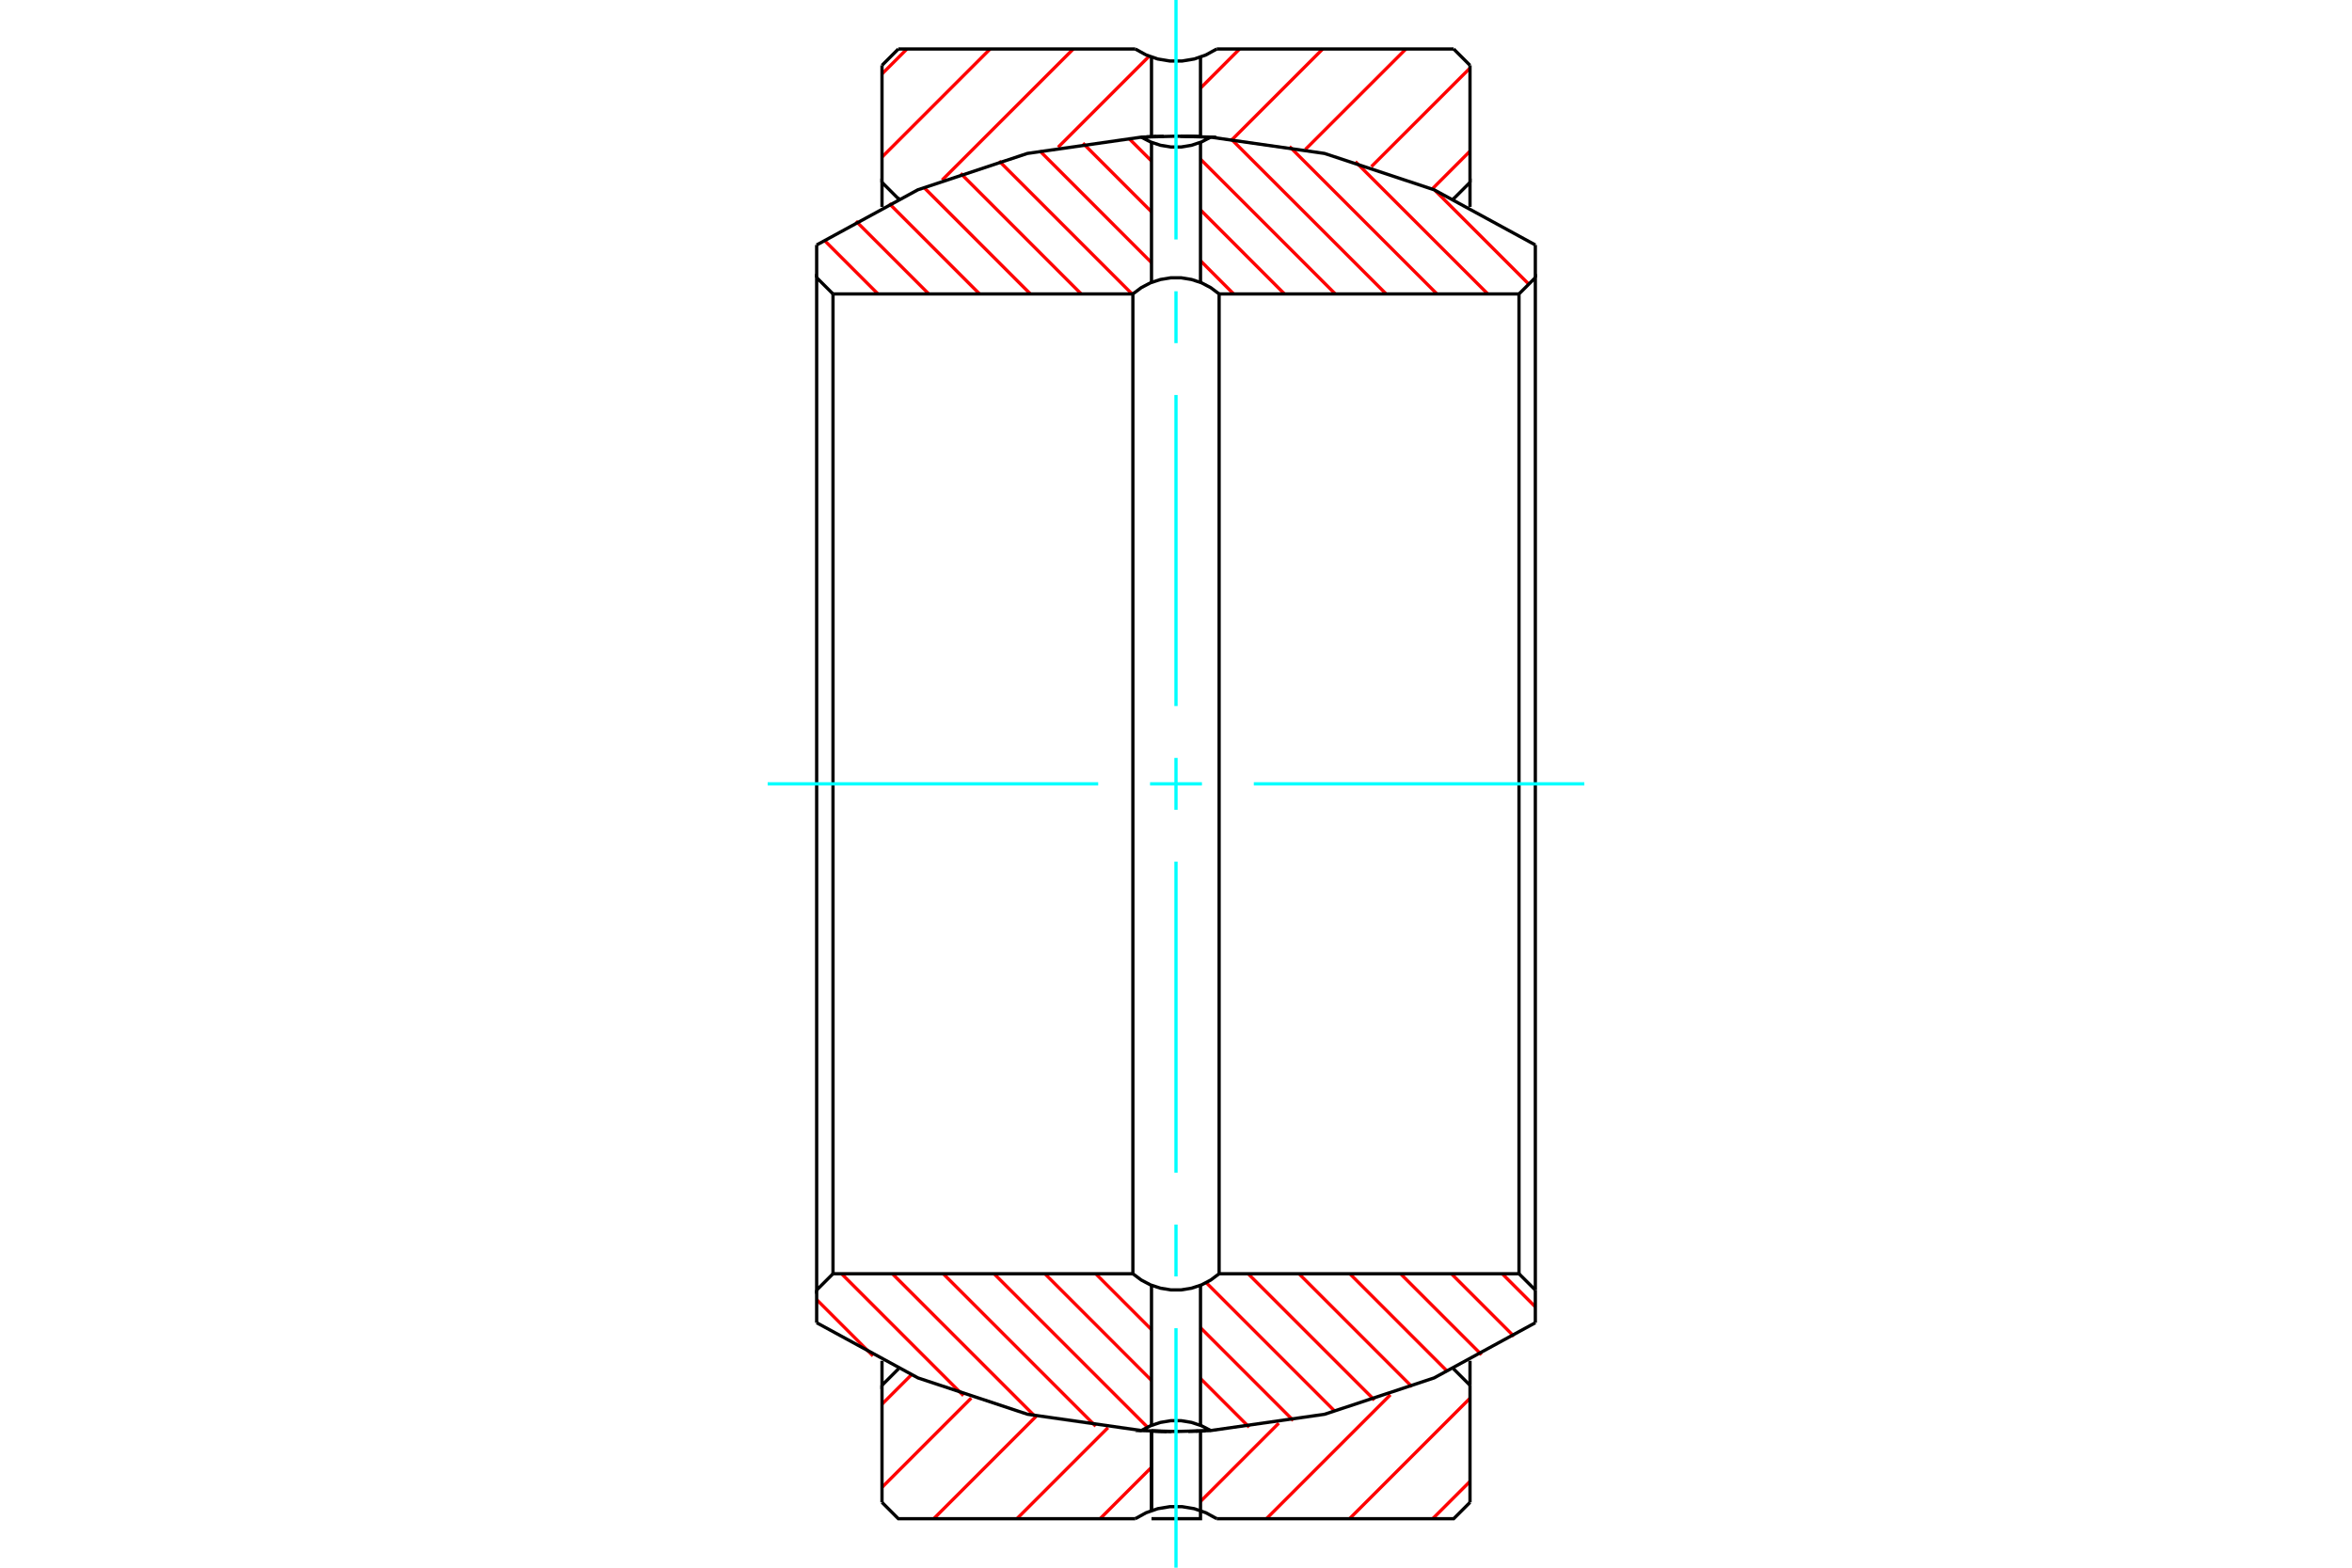 <?xml version="1.0" standalone="no"?>
<!DOCTYPE svg PUBLIC "-//W3C//DTD SVG 1.1//EN"
	"http://www.w3.org/Graphics/SVG/1.1/DTD/svg11.dtd">
<svg xmlns="http://www.w3.org/2000/svg" height="100%" width="100%" viewBox="0 0 36000 24000">
	<rect x="-1800" y="-1200" width="39600" height="26400" style="fill:#FFF"/>
	<g style="fill:none; fill-rule:evenodd" transform="matrix(1 0 0 1 0 0)">
		<g style="fill:none; stroke:#000; stroke-width:50; shape-rendering:geometricPrecision">
		</g>
		<g style="fill:none; stroke:#F00; stroke-width:50; shape-rendering:geometricPrecision">
			<line x1="22500" y1="22679" x2="21929" y2="23250"/>
			<line x1="22500" y1="21406" x2="20656" y2="23250"/>
			<line x1="21281" y1="21353" x2="19384" y2="23250"/>
			<line x1="19573" y1="21788" x2="18375" y2="22986"/>
			<line x1="17625" y1="22463" x2="16838" y2="23250"/>
			<line x1="16959" y1="21856" x2="15565" y2="23250"/>
			<line x1="15862" y1="21680" x2="14292" y2="23250"/>
			<line x1="14866" y1="21403" x2="13500" y2="22770"/>
			<line x1="13951" y1="21046" x2="13500" y2="21497"/>
			<line x1="22500" y1="2314" x2="21920" y2="2895"/>
			<line x1="22500" y1="1042" x2="20990" y2="2551"/>
			<line x1="21519" y1="750" x2="19981" y2="2287"/>
			<line x1="20246" y1="750" x2="18872" y2="2124"/>
			<line x1="18973" y1="750" x2="18375" y2="1349"/>
			<line x1="17590" y1="860" x2="16196" y2="2254"/>
			<line x1="16428" y1="750" x2="14420" y2="2757"/>
			<line x1="15155" y1="750" x2="13500" y2="2405"/>
			<line x1="13882" y1="750" x2="13500" y2="1132"/>
		</g>
		<g style="fill:none; stroke:#000; stroke-width:50; shape-rendering:geometricPrecision">
			<line x1="13500" y1="2792" x2="13500" y2="1000"/>
			<line x1="13500" y1="23000" x2="13500" y2="21208"/>
			<line x1="13500" y1="1000" x2="13750" y2="750"/>
			<line x1="18623" y1="750" x2="22250" y2="750"/>
			<line x1="13750" y1="750" x2="17377" y2="750"/>
			<line x1="22250" y1="750" x2="22500" y2="1000"/>
			<line x1="22500" y1="21208" x2="22500" y2="23000"/>
			<line x1="22500" y1="1000" x2="22500" y2="2792"/>
			<polyline points="22500,23000 22250,23250 18623,23250"/>
			<polyline points="17377,23250 13750,23250 13500,23000"/>
			<line x1="18375" y1="2092" x2="18375" y2="874"/>
			<line x1="17625" y1="874" x2="17625" y2="2092"/>
			<line x1="17625" y1="21908" x2="17625" y2="23126"/>
			<polyline points="17625,23250 18375,23250 18375,23126"/>
			<polyline points="17377,750 17542,841 17720,903 17906,934 18094,934 18280,903 18458,841 18623,750"/>
			<polyline points="18623,23250 18458,23159 18280,23097 18094,23066 17906,23066 17720,23097 17542,23159 17377,23250"/>
			<line x1="22500" y1="21208" x2="22500" y2="20833"/>
			<polyline points="22500,3167 22500,2792 22250,3042 22250,3046"/>
			<line x1="22250" y1="20953" x2="22250" y2="20958"/>
			<line x1="22250" y1="3042" x2="22240" y2="3042"/>
			<polyline points="13761,3042 13750,3042 13750,3047"/>
			<line x1="13750" y1="20954" x2="13750" y2="20958"/>
			<polyline points="13750,3042 13500,2792 13500,3167"/>
			<polyline points="13500,20833 13500,21208 13750,20958"/>
			<line x1="22239" y1="20958" x2="22250" y2="20958"/>
			<line x1="13750" y1="20958" x2="13760" y2="20958"/>
			<line x1="22250" y1="20958" x2="22500" y2="21208"/>
		</g>
		<g style="fill:none; stroke:#F00; stroke-width:50; shape-rendering:geometricPrecision">
			<line x1="13362" y1="20758" x2="12500" y2="19896"/>
			<line x1="14747" y1="21366" x2="12881" y2="19500"/>
			<line x1="15832" y1="21673" x2="13659" y2="19500"/>
			<line x1="16771" y1="21834" x2="14437" y2="19500"/>
			<line x1="17563" y1="21848" x2="15215" y2="19500"/>
			<line x1="17625" y1="21133" x2="15993" y2="19500"/>
			<line x1="18400" y1="21907" x2="18398" y2="21905"/>
			<line x1="19120" y1="21849" x2="18375" y2="21104"/>
			<line x1="17625" y1="20355" x2="16771" y2="19500"/>
			<line x1="19796" y1="21747" x2="18375" y2="20326"/>
			<line x1="20434" y1="21608" x2="18462" y2="19636"/>
			<line x1="21038" y1="21434" x2="19104" y2="19500"/>
			<line x1="21612" y1="21230" x2="19882" y2="19500"/>
			<line x1="22157" y1="20998" x2="20660" y2="19500"/>
			<line x1="22677" y1="20740" x2="21437" y2="19500"/>
			<line x1="23173" y1="20458" x2="22215" y2="19500"/>
			<line x1="23500" y1="20007" x2="22993" y2="19500"/>
			<line x1="13438" y1="4500" x2="12615" y2="3677"/>
			<line x1="14216" y1="4500" x2="13101" y2="3385"/>
			<line x1="14993" y1="4500" x2="13609" y2="3115"/>
			<line x1="15771" y1="4500" x2="14142" y2="2870"/>
			<line x1="16549" y1="4500" x2="14702" y2="2653"/>
			<line x1="17327" y1="4500" x2="15292" y2="2465"/>
			<line x1="17625" y1="4021" x2="15915" y2="2310"/>
			<line x1="17625" y1="3243" x2="16575" y2="2192"/>
			<line x1="18882" y1="4500" x2="18375" y2="3992"/>
			<line x1="17625" y1="2465" x2="17276" y2="2116"/>
			<line x1="19660" y1="4500" x2="18375" y2="3214"/>
			<line x1="20438" y1="4500" x2="18375" y2="2437"/>
			<line x1="21216" y1="4500" x2="18836" y2="2120"/>
			<line x1="21994" y1="4500" x2="19737" y2="2243"/>
			<line x1="22772" y1="4500" x2="20746" y2="2475"/>
			<line x1="23400" y1="4350" x2="21964" y2="2915"/>
		</g>
		<g style="fill:none; stroke:#000; stroke-width:50; shape-rendering:geometricPrecision">
			<line x1="23500" y1="4250" x2="23500" y2="3750"/>
			<line x1="23500" y1="20250" x2="23500" y2="19750"/>
			<polyline points="23500,3750 21949,2905 20273,2349 18525,2099"/>
			<polyline points="18372,2092 18219,2087 18066,2085"/>
			<polyline points="18378,2092 18376,2092 18375,2092"/>
			<polyline points="17625,2092 17587,2093 17549,2095"/>
			<polyline points="17692,2090 17677,2090 17663,2090"/>
			<polyline points="17473,2099 15725,2349 14050,2905 12500,3750"/>
			<line x1="12500" y1="19750" x2="12500" y2="20250"/>
			<line x1="12500" y1="3750" x2="12500" y2="4250"/>
			<polyline points="18527,21901 20275,21651 21950,21095 23500,20250"/>
			<polyline points="18308,21910 18323,21910 18337,21910"/>
			<polyline points="18375,21908 18413,21907 18451,21905"/>
			<polyline points="17622,21908 17624,21908 17625,21908"/>
			<polyline points="17628,21908 17781,21913 17934,21915"/>
			<polyline points="12500,20250 14051,21095 15727,21651 17475,21901"/>
			<line x1="18375" y1="2096" x2="18375" y2="2092"/>
			<line x1="18375" y1="4323" x2="18375" y2="2180"/>
			<polyline points="17811,2087 17718,2089 17625,2092"/>
			<polyline points="18375,2092 18258,2088 18142,2086"/>
			<line x1="17625" y1="2179" x2="17625" y2="4323"/>
			<line x1="17625" y1="2092" x2="17625" y2="2094"/>
			<line x1="17625" y1="21904" x2="17625" y2="21908"/>
			<line x1="17625" y1="19677" x2="17625" y2="21820"/>
			<polyline points="18189,21913 18282,21911 18375,21908"/>
			<polyline points="17625,21908 17742,21912 17858,21914"/>
			<line x1="18375" y1="21821" x2="18375" y2="19677"/>
			<line x1="18375" y1="21908" x2="18375" y2="21906"/>
			<polyline points="23500,19750 23500,4250 23250,4500 23250,19500"/>
			<line x1="17340" y1="4500" x2="12750" y2="4500"/>
			<line x1="23250" y1="4500" x2="18660" y2="4500"/>
			<line x1="12750" y1="4500" x2="12750" y2="19500"/>
			<polyline points="12750,4500 12500,4250 12500,19750 12750,19500"/>
			<line x1="18660" y1="19500" x2="23250" y2="19500"/>
			<line x1="12750" y1="19500" x2="17340" y2="19500"/>
			<line x1="23250" y1="19500" x2="23500" y2="19750"/>
			<polyline points="17468,2099 17610,2173 17762,2224 17920,2250 18080,2250 18238,2224 18390,2173 18532,2099 18000,2085 17468,2099"/>
			<polyline points="18532,21901 18390,21827 18238,21776 18080,21750 17920,21750 17762,21776 17610,21827 17468,21901 18000,21915 18532,21901"/>
			<polyline points="18660,19500 18660,4500 18532,4404 18390,4329 18238,4279 18080,4253 17920,4253 17762,4279 17610,4329 17468,4404 17340,4500 17340,19500 17468,19596 17610,19671 17762,19721 17920,19747 18080,19747 18238,19721 18390,19671 18532,19596 18660,19500"/>
		</g>
		<g style="fill:none; stroke:#0FF; stroke-width:50; shape-rendering:geometricPrecision">
			<line x1="24250" y1="12000" x2="19191" y2="12000"/>
			<line x1="18397" y1="12000" x2="17603" y2="12000"/>
			<line x1="16809" y1="12000" x2="11750" y2="12000"/>
			<line x1="18000" y1="0" x2="18000" y2="3666"/>
			<line x1="18000" y1="4459" x2="18000" y2="5253"/>
			<line x1="18000" y1="6047" x2="18000" y2="10809"/>
			<line x1="18000" y1="11603" x2="18000" y2="12397"/>
			<line x1="18000" y1="13191" x2="18000" y2="17953"/>
			<line x1="18000" y1="18747" x2="18000" y2="19541"/>
			<line x1="18000" y1="20334" x2="18000" y2="24000"/>
		</g>
		<g style="fill:none; stroke:#000; stroke-width:50; shape-rendering:geometricPrecision">
			<line x1="17625" y1="23126" x2="17625" y2="21908"/>
			<line x1="18375" y1="21908" x2="18375" y2="23126"/>
		</g>
	</g>
</svg>
